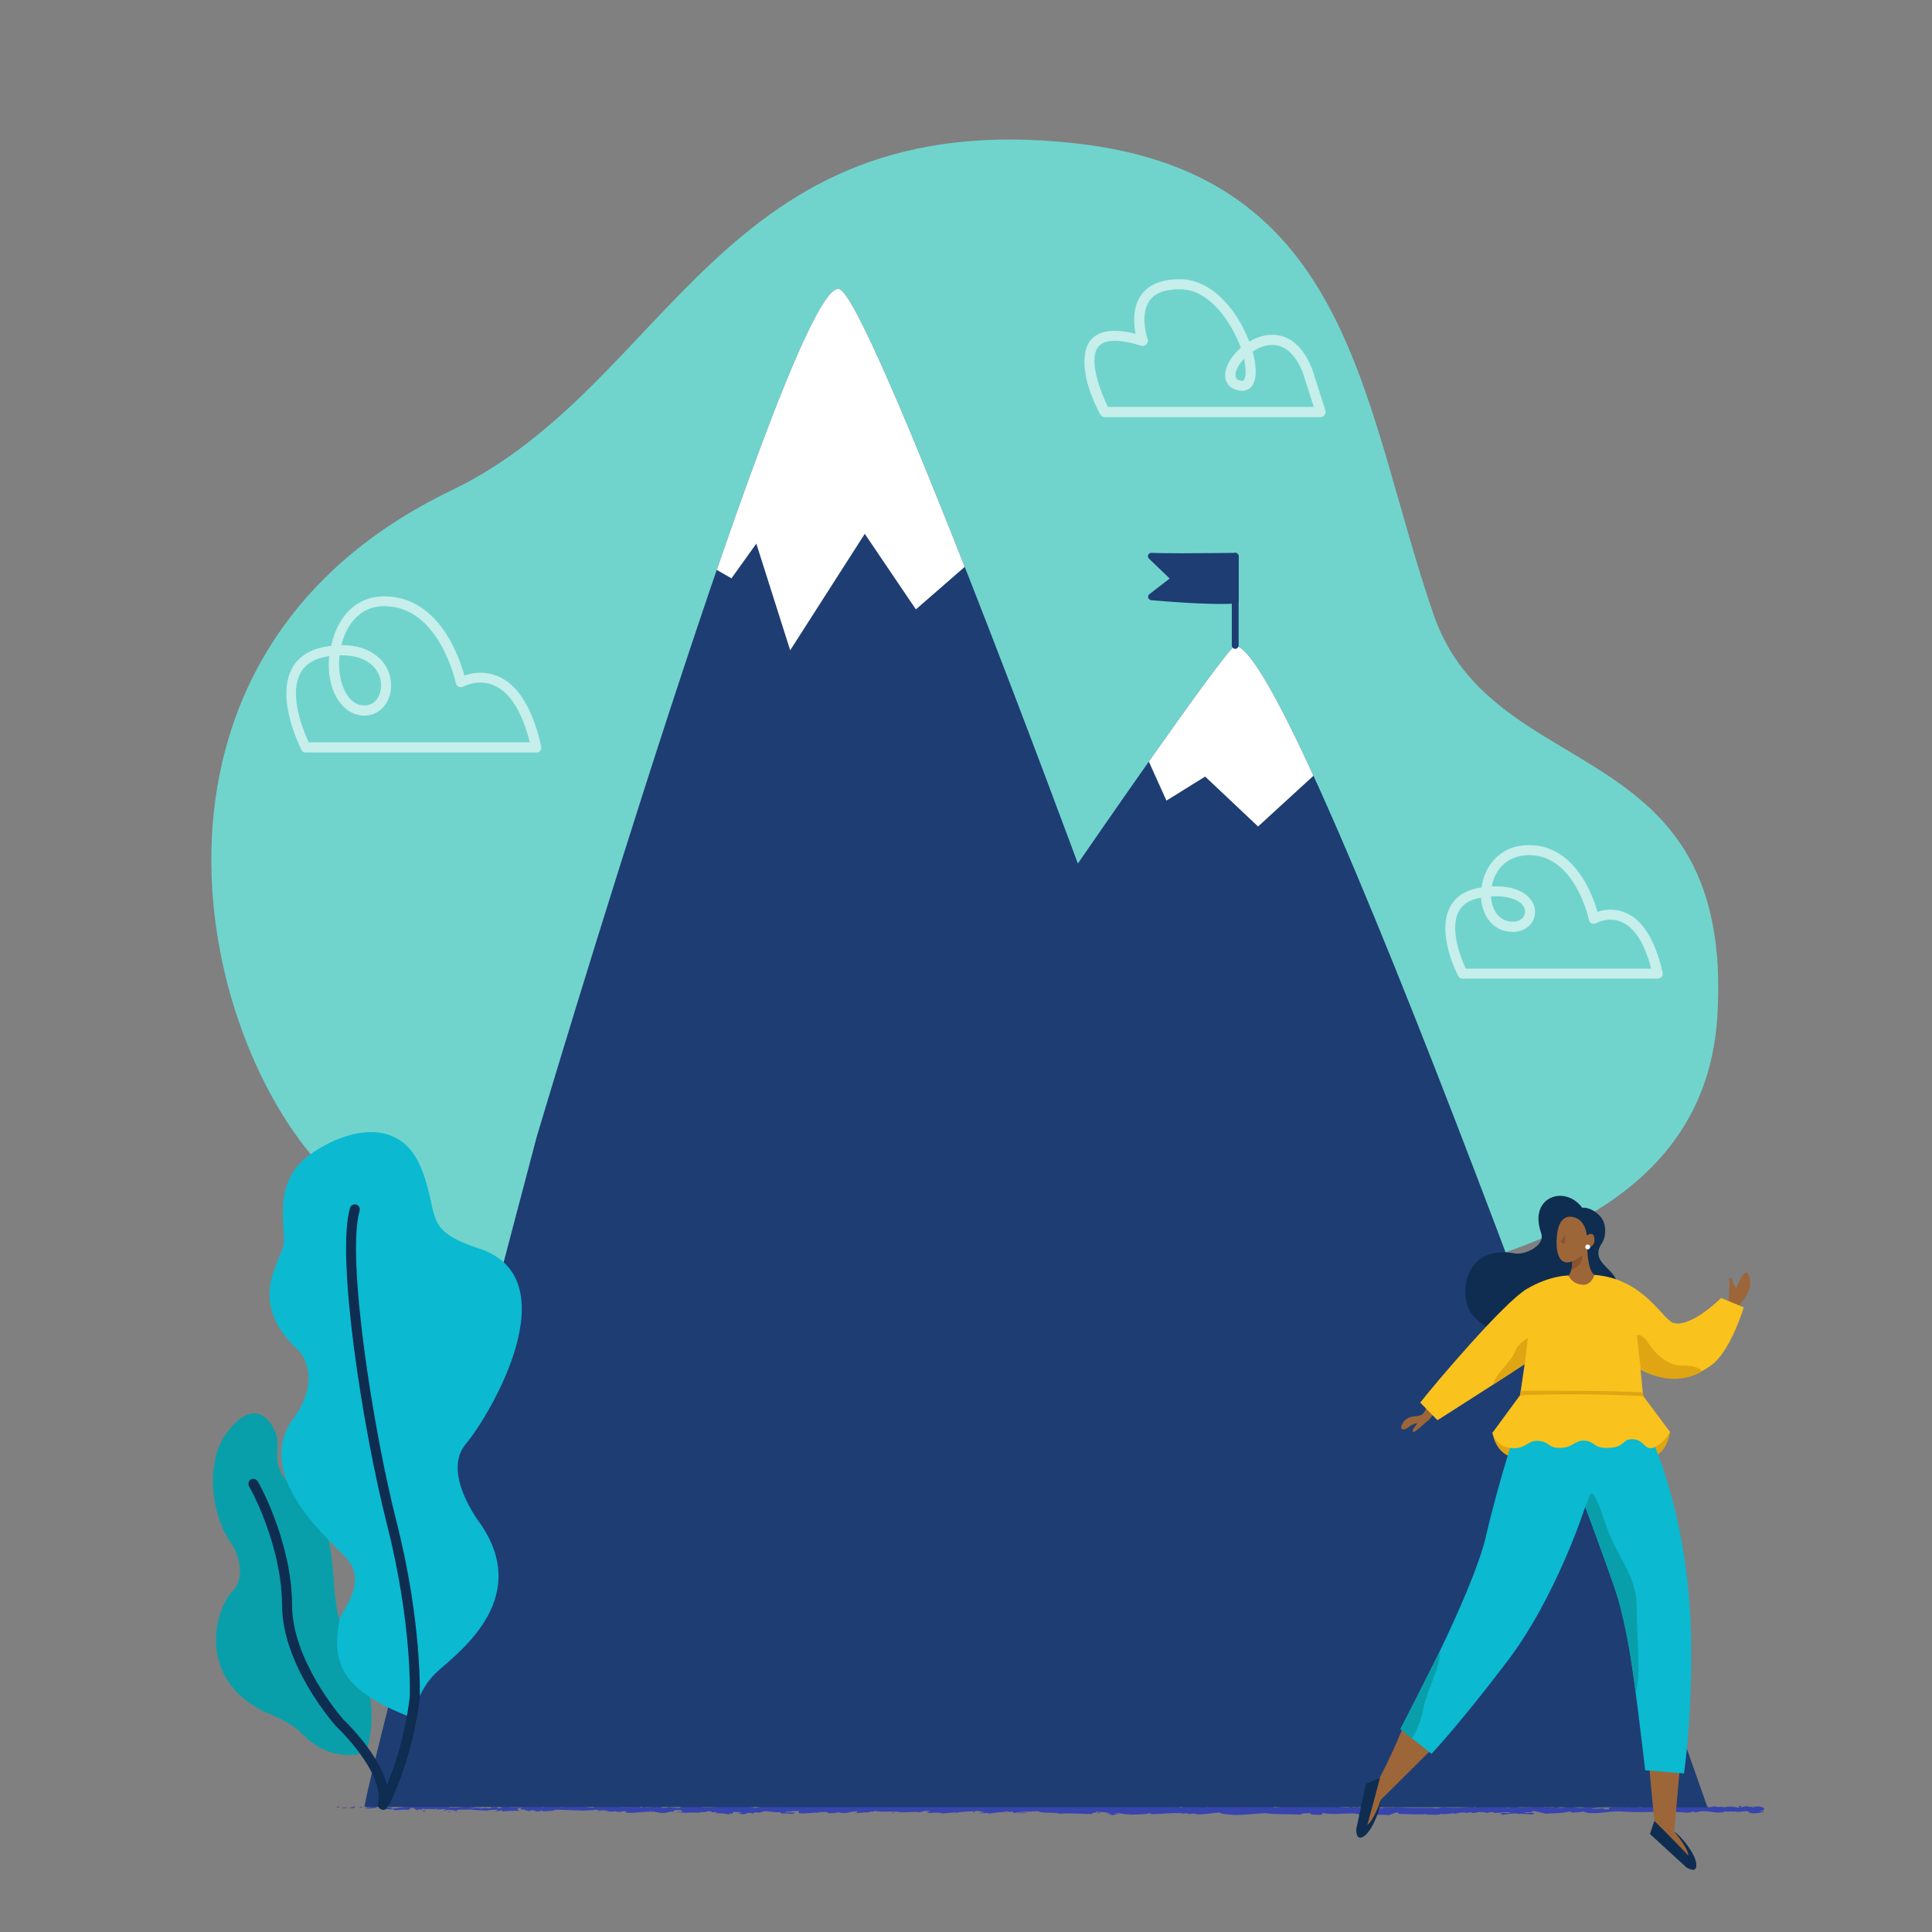 <?xml version="1.0" encoding="utf-8"?>
<!-- Generator: Adobe Illustrator 23.1.1, SVG Export Plug-In . SVG Version: 6.00 Build 0)  -->
<svg version="1.1" id="Layer_1" xmlns="http://www.w3.org/2000/svg" xmlns:xlink="http://www.w3.org/1999/xlink" x="0px" y="0px"
	 viewBox="0 0 963.8 963.8" style="enable-background:new 0 0 963.8 963.8;" xml:space="preserve">
<rect x="0" y="0" width="963.8" height="963.8" fill="#808080" stroke="none"/>
<style type="text/css">
	.st0{fill:#70D4CD;}
	.st1{opacity:0.6;}
	.st2{fill:#FFFFFF;}
	.st3{fill:#684195;}
	.st4{fill:#3644AC;}
	.st5{fill:#1E3D73;}
	.st6{clip-path:url(#SVGID_3_);}
	.st7{clip-path:url(#SVGID_5_);}
	.st8{fill:#099FAA;}
	.st9{fill:#0F2D51;}
	.st10{fill:#0BB9D1;}
	.st11{fill:#9C6639;}
	.st12{fill:#E0A512;}
	.st13{fill:#89532E;}
	.st14{fill:#F9C21C;}
</style>
<g>
	<g>
		<path class="st0" d="M523.7,652c200.4,0,326.2-36.1,333-144.8c8.9-142.8-111.6-114.1-141.5-200.5C679,202.1,675.3,86.9,536.5,71.5
			C358.7,51.7,334.8,192,225.1,244.7C51.5,328.2,98.7,526.3,168,589.6C246.6,661.4,350.4,651.9,523.7,652z"/>
	</g>
	<g class="st1">
		<path class="st2" d="M150.4,374.1c-0.5-1.1-12.9-25.3-4.8-40.5c3.4-6.5,10.1-10.4,19.6-11.4l0,0c2.5-12.1,10.5-24.4,26-24.7h0.6
			c13.2,0,24.4,7.4,32.5,21.5c4,7.1,6.3,14.2,7.4,18c1.9-0.7,4.7-1.4,8-1.4c10.1,0,23.5,6.4,30.3,36.8c0.2,0.7,0,1.5-0.5,2.1
			s-1.2,0.9-2,0.9h-115C151.5,375.4,150.7,374.8,150.4,374.1z M239.6,340.5c-4.8,0-8.5,2-8.5,2c-0.7,0.4-1.6,0.4-2.3,0.1
			s-1.2-1-1.4-1.8c-0.1-0.4-8.2-38.4-35.7-38.4h-0.5c-12,0.2-18.5,9.7-20.9,19.4l0,0c7.8,0,14.3,2.2,18.8,6.4c3.9,3.6,6,8.5,6,13.7
			c0,8.6-5.7,15.1-13.3,15.1c-1.2,0-2.4-0.2-3.7-0.5c-8.2-2.1-15.4-12.9-13.9-29.2c-7,1-11.9,3.9-14.4,8.6
			c-5.9,11.1,1.8,29.3,4.2,34.4h110.3C259.4,350.8,250.9,340.5,239.6,340.5z M169.4,326.9c-1.3,12,3,22.9,10,24.7
			c0.9,0.2,1.7,0.3,2.5,0.3c5.4,0,8.2-5,8.2-10c0-3.8-1.6-7.4-4.4-10c-3.5-3.3-8.8-5-15.4-5C170,326.9,169.7,326.9,169.4,326.9z"/>
	</g>
	<g class="st1">
		<path class="st2" d="M727.5,487c-0.5-0.9-11.1-21.5-4.1-34.6c2.9-5.4,8.1-8.6,15.7-9.7c1.3-10.4,8.9-20.9,23.3-21.1h0.5
			c11.3,0,20.9,6.4,27.8,18.4c3.3,5.8,5.3,11.5,6.2,14.9c1.6-0.6,3.9-1.1,6.5-1.1c8.6,0,20.2,5.4,26,31.4c0.2,0.7,0,1.5-0.5,2.1
			s-1.2,0.9-2,0.9h-97.3C728.6,488.2,727.8,487.7,727.5,487z M803.3,458.8c-4,0-7,1.7-7,1.7c-0.7,0.4-1.6,0.4-2.3,0.1
			s-1.2-1-1.4-1.8c0-0.3-6.8-32.2-29.8-32.2h-0.4c-10.9,0.2-16.8,7.6-18.2,15.6c7-0.3,12.6,1,16.5,3.7c3.2,2.3,5.1,5.6,5.1,9
			c0,5.7-4.8,10-11.1,10c-1.3,0-2.6-0.2-4-0.5c-6.8-1.7-11.4-8.2-11.9-16.6c-5.5,0.9-9.1,3.2-11.1,6.9c-4.8,9,1.4,23.9,3.5,28.5
			h92.5C819.6,467.2,812.6,458.8,803.3,458.8z M743.8,447.2c0.3,5.4,2.8,10.9,8.1,12.2c1,0.3,1.9,0.4,2.8,0.4c4,0,6.1-2.5,6.1-5
			c0-1.8-1.1-3.6-3-4.9c-1.9-1.3-5.5-2.8-11.9-2.8C745.2,447.1,744.5,447.1,743.8,447.2z"/>
	</g>
	<g class="st1">
		<path class="st2" d="M548.9,206.8c-12.5-23.4-6.6-34.4-5.9-35.6c3.7-6.1,11.5-7.7,23.5-4.7c-1-5-1.6-13,2.7-19.2
			c3.7-5.3,10.2-8,19.2-8h0.5c15.8,0.1,28.5,15.7,34.3,31.1c3.8-2.2,7.7-3.4,11.5-3.4c6,0,14.4,3,20,17.4l6.5,20.4
			c0.2,0.8,0.1,1.6-0.4,2.3c-0.4,0.6-1.2,1-2,1H551.2C550.2,208.1,549.4,207.5,548.9,206.8z M650,186.1c-3.6-9.2-8.9-14-15.3-14
			c-3.1,0-6.6,1.1-9.8,3.3c1.3,4.7,2.8,12.8-0.3,17.1c-1.9,2.6-5.3,3.2-9.1,1.5c-2.5-1.1-4-3.2-4.3-5.8c-0.5-4.4,2.6-10.2,7.8-14.7
			c-4.4-12.2-15.4-29.1-30.1-29.2h-0.4c-7.3,0-12.4,1.9-15.1,5.8c-5,7.2-0.9,19-0.9,19.1c0.3,0.9,0.1,1.9-0.6,2.6s-1.7,1-2.6,0.7
			c-5.2-1.7-9.7-2.5-13.2-2.5c-4.3,0-7.2,1.2-8.7,3.7c-4.2,7,1.9,22.4,5.3,29.3h102.7L650,186.1z M616.4,187.7
			c0.1,0.9,0.5,1.4,1.3,1.8c1,0.4,1.6,0.5,2,0.5c0.4,0,0.6-0.2,0.9-0.5c0.9-1.4,1.2-5.1,0-10.5C617.5,182.2,616,185.6,616.4,187.7z"
			/>
	</g>
	<g>
		<g>
			<g>
				<path class="st3" d="M169.7,901.1l-0.7,0.6c-1.1,0.1-1.3-0.3-0.9-0.4L169.7,901.1z"/>
			</g>
		</g>
		<g>
			<g>
				<path class="st3" d="M175.1,901.9c-1.8,0.3-3.5,0.3-4.8-0.1c0.6-0.3,1.8-0.1,2.2-0.2c-0.2,0.2,0.6,0.5,1.6,0.4
					c1.3-0.7,1.6-0.5,2.8-1c0.8,0.6-0.6,1-1.8,1.3C175.2,902.2,175.5,902.1,175.1,901.9z"/>
			</g>
		</g>
		<g>
			<g>
				<path class="st3" d="M275.4,903.1l0.7,0.1C275.8,903.2,275.6,903.2,275.4,903.1z"/>
			</g>
		</g>
		<g>
			<g>
				<path class="st3" d="M337.9,903.7c0,0,0.2-0.1,0.7-0.1C338.7,903.7,338.4,903.7,337.9,903.7z"/>
			</g>
		</g>
		<g>
			<g>
				<path class="st3" d="M348.7,904.2c0.2,0,0.4,0,0.6,0C349.2,904.3,348.9,904.3,348.7,904.2z"/>
			</g>
		</g>
		<g>
			<g>
				<path class="st3" d="M277.8,903.4l-1.7-0.2C276.9,903.3,277.8,903.2,277.8,903.4z"/>
			</g>
		</g>
		<g>
			<g>
				<path class="st3" d="M189,901c-0.3,0.1-0.6,0.1-0.9,0.1C188.4,901.1,188.6,901,189,901C189,901,189,901.1,189,901z"/>
			</g>
		</g>
		<g>
			<g>
				<path class="st3" d="M247.6,903.9c0.1-0.1,0.3-0.1,0.4-0.2h0.5L247.6,903.9z"/>
			</g>
		</g>
		<g>
			<g>
				<path class="st3" d="M227.1,903.4c0.4,0,0.7-0.1,1-0.3c-0.2,0.2-0.3,0.7-0.8,0.7C227.1,903.6,227.1,903.5,227.1,903.4z"/>
			</g>
		</g>
		<g>
			<g>
				<path class="st3" d="M193.1,903l0.6-0.1C193.6,902.9,193.3,903,193.1,903z"/>
			</g>
		</g>
		<g>
			<g>
				<path class="st3" d="M263.8,904c-0.1-0.1-0.2-0.1-0.2-0.2C263.7,903.8,263.8,903.9,263.8,904z"/>
			</g>
		</g>
		<g>
			<g>
				<path class="st3" d="M855.6,900.8C855.6,900.9,855.6,900.9,855.6,900.8C855.8,900.9,855.8,900.9,855.6,900.8z"/>
			</g>
		</g>
		<g>
			<g>
				<path class="st3" d="M879.8,903.5c0-0.1,0.1-0.2,0.1-0.3h0.3L879.8,903.5z"/>
			</g>
		</g>
		<g>
			<g>
				<path class="st3" d="M368.8,904.9L368.8,904.9C368.5,904.9,368.2,904.9,368.8,904.9z"/>
			</g>
		</g>
		<g>
			<g>
				<path class="st3" d="M548.5,903.7c3.1,0.5-2.2,0.6-0.2,1C545.8,904.4,548.8,903.9,548.5,903.7z"/>
			</g>
		</g>
		<g>
			<g>
				<path class="st3" d="M190.5,901.1c-0.3,0-0.6,0-0.9,0C189.8,901,190,901,190.5,901.1z"/>
			</g>
		</g>
		<g>
			<g>
				<path class="st3" d="M548.3,903.7h0.3l0,0C548.5,903.7,548.4,903.7,548.3,903.7z"/>
			</g>
		</g>
		<g>
			<g>
				<path class="st3" d="M413.4,904.4c0.2,0.1,0.4,0.1,0.5,0.2C413.6,904.5,413.4,904.5,413.4,904.4z"/>
			</g>
		</g>
		<g>
			<g>
				<path class="st3" d="M381.1,904l-0.8-0.1C380.6,903.9,380.8,903.9,381.1,904z"/>
			</g>
		</g>
		<g>
			<g>
				<path class="st3" d="M432.3,903.9c0.1,0.1,0.1,0.1,0.2,0.1c-0.6,0.1-0.7,0-1.2,0C431.8,904.1,432.1,904,432.3,903.9z"/>
			</g>
		</g>
		<g>
			<g>
				<path class="st3" d="M448.6,903.9c0.2,0,0.4,0,0.6,0c0.1,0,0.2,0.1,0.3,0.1L448.6,903.9z"/>
			</g>
		</g>
		<g>
			<g>
				<path class="st3" d="M801.3,901.4c-0.2-0.1-0.4-0.3-0.8-0.4C803.8,901,801.1,901.1,801.3,901.4z"/>
			</g>
		</g>
		<g>
			<g>
				<path class="st3" d="M188.9,901.1c0.2,0,0.4,0,0.6,0c-0.2,0-0.4,0.1-0.5,0.2C188.9,901.2,188.9,901.2,188.9,901.1z"/>
			</g>
		</g>
		<g>
			<g>
				<path class="st3" d="M435,900.3l-2.9-0.1C433.1,900.2,434.1,900.3,435,900.3z"/>
			</g>
		</g>
		<g>
			<g>
				<path class="st3" d="M671.1,900.8l-0.7,0.1C670.6,900.9,670.8,900.9,671.1,900.8z"/>
			</g>
		</g>
		<g>
			<g>
				<path class="st3" d="M445.4,900.5c0,0-0.2,0.1-0.3,0.1c-0.5,0-1.1-0.1-1.6-0.3L445.4,900.5z"/>
			</g>
		</g>
		<g>
			<g>
				<path class="st3" d="M801.4,901.4L801.4,901.4L801.4,901.4z"/>
			</g>
		</g>
		<g>
			<g>
				<path class="st4" d="M821.2,900.6c-2.8,0-1.3,0.6-1.9,1c-3.2,0.2-1.5-0.5-2.6-0.8c-2,0.2-3.6,0.7-5.1,0.7
					c-0.2-0.1-0.4-0.2-0.1-0.3c-2.1,0.5-6.4,0-8.9,0.6c-0.2-0.1-0.3-0.2-0.3-0.2c0.4,0.4,0.5,0.7,0.4,0.9c-1.2,0-2.2,0.4-2.7,0
					c0.8,0,0.8-0.2,1.2-0.3l-1.3,0.2c-1.1-0.6,1.8-0.2,1.8-0.6c-2.5,0.2-5.5,0.7-7.4,0.5c-0.4-0.6,4.5-0.2,1.9-0.7l3,0.2
					c-2.3-0.9,1.8,0.1-0.3-0.9c-3.9-0.2-4.4,0.3-8.3,0.1c-0.9,0.3,0.3,0.5-0.6,0.8c-5.6,0.6-4.4-1.5-8.5-0.7
					c-1.1,0.4-1.5,1.1-4.4,0.7l1-0.6c-3.8-0.1-2.1,0.9-6.1,0.5c0.7-0.3,3-0.2,2.4-0.3c-2.6-0.5-1.8,0.4-3.8,0.4l-0.4-0.6
					c-4.1,0.1-8.5,0.5-13,0.6c0.3-0.1,1-0.3,0-0.5c-5.6,0.3-12.1-0.1-17.5-0.4l-2.1,0.5c-0.5,0-0.9-0.2-0.4-0.3
					c-2.1-0.2-0.1,0.3-1.1,0.5c-1.2,0.1-1.6-0.3-0.8-0.4c-3.7,0.5-10.7,0.9-14.6,0.4l0.8-0.1c-3.1-0.2-3.4,1-6.3,0.5l0.5-0.1
					c-6.6-0.2-14,0.3-19.1-0.5c-0.9,0.7-6.6-0.3-7,0.7c-3.8-0.5-2.7-0.7-8.1-1c-1.4-0.1-2.1,0.6-3.9,0.7v-0.5l-2.4,0.5l-1.3-0.6
					l-1.7,0.1c0.7,0,1.4,0.3,1.3,0.4c-2.6,0.3-6.3-0.3-6.4-0.6l-6.1,0.4c0.2-0.2,1.2-0.3,2-0.4c-3.3,0.5-0.6-0.6-3.6-0.1
					c0.4,0.1-0.2,0.3-0.3,0.4c-1.5-0.3-4.9-0.3-7.4-0.2l0.5-0.4c-4.5-0.1-9.6,0.1-14.7,0.1c1.8,0.1,1.4,0.7-0.1,0.8l-0.6-0.5
					c-0.9,0.3,1.6,0.2-0.4,0.6c-1.9-0.1-1.3-0.6-0.2-0.8l-2.3,0.2c-0.1-0.2,0.5-0.3,0.6-0.5c-1,0.3-4-0.6-5.4,0l-0.1-0.2
					c-5.1,0-7.4,0.2-11.6,0.2c-0.1,0.4-1.8,0.3-3,0.7c-3-0.2-6.4-0.5-10.1-0.5c-2.6,0.3-0.7,0.4-1.9,0.7c-0.2-0.4-3.9-0.4-2-0.7
					c-4.4,0-5.6,0.1-11.2,0.4c0.6,0.2,1.3,0.3,0.9,0.4c-1.1,0.1-2.3-0.2-2.2-0.4h0.3c-6.3,0.6-14.5-1.3-19.5-0.4h0.3l-5.2,0.5
					c-2.4-0.1,1.5-0.3-0.3-0.6c-5.5,0.8-8.8-0.1-13.4,0.4c-3.6-1.2-12.7,0.1-17.5-0.7l0.3,0.3c-1.2,0.3-1.5-0.1-2.4-0.2
					c0.2,0.2,1.4,0.2,0.6,0.4c-10.6,0.4-21.8-0.4-32.6-0.7c-3.9-0.1-2.2,1.5-7.2,0.8l1.4-0.6c-8,0.6-16.3-0.1-24.1,0.5
					c0.4-0.1,0.4-0.3,1.2-0.3c-1.6-0.4-6.1,0-6.1,0.3c-1.2-0.1-0.3-0.3-1-0.5c-1.6-0.2-4.1,0.5-5,0.1c-0.1-0.1,0.5-0.2,0.8-0.2
					c-1.1,0.2-5-0.1-4,0.4c-2.9-0.2-5.6,0.2-7.9-0.1c-1.5,0.5-5-0.2-5.5,0.5c0.2-0.8-5.1-0.7-7-0.3c0.6-0.3-1.6-0.3-0.9-0.6
					c-2.1,0-4.1,0.1-3.7,0.5c-3.9-0.9-7.8,0.8-10-0.4c-6.2,0.4-12,0.6-17.7,0.8c0.2-0.8,6.2-0.1,6-0.9c-5.4,0.3-8.5,1-13.8,0.8
					c-1.4-0.1,0.7-0.4,1.2-0.5c-5.3,0.3-10.3-0.1-15.1,0.3c0-0.1,0.5-0.1,1-0.2c-1,0-2.2-0.1-2.1,0.2l0.9-0.1c1.5,0.5-3.7,1-3.9,1.3
					c1.6-1-4.7-0.3-2.2-1.5c-0.7,0.1-1.4,0.3-1.3,0.5c-0.9-0.1-1.2-0.2-0.3-0.5c-3.3,0.1-2.2,0.5-5.2,0.5c0-0.1,0.6-0.2,0.9-0.4
					c-1.6,0.3-3.1,0.6-5.7,0.5c0.1-0.1-0.2-0.2,0.6-0.2c-4.4,0-7.5,0.8-12.4,0.5c1.4-0.8-1.6-0.3-1.9-0.9l-2.6,0.2l1,0.3
					c-2.3,0-4.3,0.4-6.3,0.2l1.7-0.3l-4.3,0.1l2.4,0.2c-2.3,0.3,0.2,0.8-2.8,0.6c0.6-0.1-2.3,0-3.5-0.4l0,0c-1.1,0.2-2.3,0.5-4,0.3
					c-0.4-0.2,0.4-0.7,0.1-0.8c-1.1,0.5-5.4,0.1-6.8,0.7c0.4-0.1,0.5-0.4,0.3-0.5l-0.9,0.4c-1-0.2-1.2-0.2-1-0.5
					c-3.2,0,1,0.8-2.8,0.5c0.3-0.1,0.2-0.1,0.8-0.2c-3.8-0.2-7.3,0.2-10.8,0c-1-0.6,3.1-0.2,1.9-0.7c-5,0.1-10.4,0.8-15.3,0.6
					l0.9,0.1c-0.7,0.9-3.6-0.4-6.1,0c0.6-0.1,0.8-0.5,0.6-0.4c-3.4-0.1-6.8,0.2-11.9,0.5l0.6-0.2c-2-0.2-5.2-0.1-7.3-0.2
					c-0.6,0.2-1.8,0.2-1.1,0.5c-6.6-1.3-12.5,0.7-18.3-0.4c0.7,0,1.7-0.2,1.1-0.2l-4.9,0.2c0.4,0.4,0.7,0.2,1.7,0.5
					c-0.6,0.2-2,0.4-3.2,0.4c2.2-0.2,0-0.6-1-0.8c0.1,0.1-0.2,0.3-0.1,0.4c-2.6-0.7-0.5,0.8-4,0.3l0.2-0.2c-1.4,0.1-2.6,0.4-4,0.3
					c-0.6-0.5,1.4-0.2,1.5-0.6c-2,0-4,0.8-5.8,0.4c0.8-0.2,2.1-0.2,2.9-0.3c-2-0.6-2.2-0.4-3.7-0.5h0.1l-3.4-0.2l0.9,0.1
					c-2.5,1.2-5.1,0.2-8.5,1c3.3-0.7,0.5-0.4,0.8-0.9c-0.9-0.1-2.2-0.3-1.8-0.4c-1.6,0.4-2.7-0.3-4.9,0.3c-0.1-0.1-1.7,0-1.3-0.4
					c-2.1,0.1,0.5,0.3,0.3,0.5c-3.2,0.6-7.5-0.7-12.1,0.1c-4,0.3-4.7,0.8-8.4,1.1c-1.3-0.3,1-0.6,1-0.6c-2-0.2-3.5-0.2-5.4,0
					c0.4-0.1,0-0.2-0.6-0.4c-1.5,0.1-1,0.6-3,0.4c0.3-0.2,0.8-0.5,1.5-0.7c-1.8,0.1-3.6,0.5-5.4,0.6c-0.5-0.3,1.1-0.4,1.8-0.6
					c-2.1,0.1-5.4,0.2-6,0.7l1.3,0.2c-0.7,0-0.4-0.4,0.2-0.5c1.8-0.4,2.6,0.1,2.7,0.3l-1.3,0.1c1.3,1,5.3-0.2,7.9-0.1l-1.1,0.7
					l2.7-0.6c0.6,0.2,1,0.6-0.3,0.7c1.9,0.3,1.7-0.3,3.3,0.1c0.1,0,0.1,0.1-0.1,0.1l1.9-0.2c-0.3,0.2,0.3,0.5-0.8,0.4
					c3.3,0.4,5.3-0.5,6.6,0H202c4.6-0.2,0.4-0.5,3.9-1.1l2.3,1.3l0.5-0.5c0.4,0.1,1.4,0.1,1.2,0.3c1.7-0.4-0.3-0.3,0.7-0.6
					c2.3,0.5,6.3-0.2,6.8,0.6c0.9-0.4-2.1-0.3,0.3-0.6c0.7,0.9,2.8-0.1,4.9,0.3c-0.6,0.4-2.6,0.2-0.5,0.6c1.2-0.8,4,0.1,5.8,0
					c0.1-0.7,3.8-0.3,6.8-0.5c-0.2,0.2,5.5,0.4,8.3,0.6l-0.1,0.1c0.5-0.6,3.3-0.5,5.4-0.6c-0.1,0.4-0.5,0.5-1.6,0.7h1.9
					c0.4-0.2,1-0.3,2.3-0.4l-0.5,0.5c2.6,0,5.3-0.5,8.6-0.2c0.2-0.4-2.6-1.2,0.9-1.5c0.1,0.2,0.2,0.6-0.7,0.7c0.3,0,1.1-0.2,1.7-0.1
					l-1.4,0.4c1.5,0.2,0.8-0.3,2-0.3c0,0.3,0.9,0.2,0.7,0.5c-0.3,0-1-0.1-1.5,0c1.4,0,3.1,0.2,3.6,0.5c-0.1-0.2,0-0.5,1-0.5
					c2.6,0,0.9,0.4,2.4,0.6c0.6-0.2,2.3,0,2.3-0.5c0.8,0,0.9,0.3,1.2,0.4c1.4-0.2,6.3-0.1,4.8-0.6h-0.3c0,0,0.1,0,0.2,0l0,0l0,0
					c4.4-0.5,9.1,0.3,13.5,0.1v0.2c2.7-0.2,5.8-0.1,7.7-0.5c0.8,0,1.8,0.3,1.5,0.5c2-0.1,2.2-0.3,5.1,0c-2.1,0.3,0.6,0.2-2.1,0.2
					c2.5,0.2,3.1,0.5,5.9,0c-0.9,0.4,2,0.5,3.2,0.4l-1.8-0.3c1.4-0.1,2.6,0,3.8,0l-0.7,0.6c5.3,0.7,9.6-1.1,13.6,0
					c1.4-0.4-2.9-0.2-1.6-0.7c2.4,0.1,4.9,0.9,5.7,0.9c3.3,0.3,3.1-0.8,6.6-0.6c-0.5-0.2-0.9-0.7,1.7-0.9c2.5,0.1,3,0.8,1.5,1
					c-0.5,0-0.8,0-0.8-0.1c-0.8,0.1-1.9,0.2-0.9,0.4l0.3-0.2c1.2,0.2,4.6,0.2,3.8,0.5c1.8-0.2,0.8-0.3-0.6-0.4
					c3.1,0.3,4.9,0,8.1,0.2c-0.5-0.1-1-0.3-0.5-0.3c4.7,0.2,2.1-0.4,5.3-0.5c1.8,0.3-0.6,0.8,2.6,0.5c1.9,0.2,0.4,0.5-0.4,0.7
					c2.9-0.4,5.4,0.2,7.1,0.3l-1.5,0.2c0.9-0.1,1.6-0.1,2.4-0.1l-0.9-0.4c0.9,0,1.7,0,1.7,0.2c0.9-0.2-0.8-0.6,1.1-1
					c1.2,0.2,3.7-0.2,4.1,0.3c-3.8-0.2,0.4,0.5-2.8,0.6c0.6-0.1,1.4-0.1,2.3,0c0.1,0-0.2,0.1-0.4,0.1c3.6,0.5,1.6-0.6,5.4-0.6
					c-0.5,0.3,0.9,0.6,1.5,0.5c-1.5,0-0.7-0.5,0.7-0.7c2.4,0.3,2.6-0.1,3.9-0.1l-1.4-0.1c0.5-0.3,1.7-0.3,3.4-0.4
					c0.2,0.3-1.5,0.2-0.9,0.3c1.8-0.5,4.2,0.6,6.8,0.2c1.2,0.2,0.1,0.6,1.2,0.7c2.9-0.4,3.1,0.4,6.2,0.1c-0.9-0.4-1.1-0.3,1.1-0.7
					l-5.1,0.3l3.2-0.6c-1.5,0-3.2,0.3-4.1,0.2c1.6-0.4,1.4-0.3,0.7-0.6c2,0.6,4.1-0.3,6.5,0.1l-0.1,1c3.6,0.5,6.4-0.5,11.1-0.2
					l-1.5-0.2c0.6-0.4,2.9,0,4.4-0.2c-0.1,0.4,0.8,0.5,1.5,0.7c-0.1-0.2,3.5,0.1,3.9-0.6l2.1,0.4c3.8,0.2,4.3-0.9,8-0.8
					c-1.1,0.4,0.5,0.6-1.9,0.9c1.2,0,2.3,0,2.3-0.2c0.7,0.2,3.4-0.4,4.5-0.1c0.6-0.2,0.7-0.5,2.1-0.5c0.2,0.1,0,0.2,0,0.2
					c0-0.2,2.1-0.2,0.9-0.6c3.8,1,10.5-0.1,13.8,0.8c2.7-0.1,5.9-0.2,8.3-0.2c-0.2,0.1,0,0.1-0.5,0.1c3.3,0.3,2-0.9,5.8-0.6
					c1.9,0.5-2,0.3-0.8,0.5c0.5,1.1,4.5-0.1,7.1,0.5l-0.6,0.1c1.9,0.4,4.7-0.4,7.9-0.3c0,0-0.1,0.1,0,0.2c2.2-0.6,6.3-0.7,9.4-0.9
					c-0.9,0.5-1.4,0.3-0.8,0.7c1.3,0-0.4-0.7,2.3-0.8c0.9,0.2,2.8,0.4,3.1,0.9h-2.6c1.3,0.6,3.3,0,4.7,0.1l-0.2,0.3
					c4-0.1,4-0.8,8.3-0.7l-0.4-0.2c2.4-0.6,2,0.4,4.3-0.1l0.7,0.7c1.5-0.2,5.3-0.7,8.1-0.8c-1.6,0.5-4.8,0.7-6.8,1
					c1.6,0,5.2-0.1,6-0.4c-0.6,0-1.4,0.2-2,0.1c1.9-0.6,4.4-0.8,7.4-0.8c-0.6,1.3,7.9,0.3,10.1,1.3c5.4-0.5,10.6,0.2,16.9,0.1
					c-2.3-1,1.8-0.1,1.4-1.1c1.4-0.1,2-0.1,2.1,0l4.4,0.6c1,0.3-1.4,0.3-1.3,0.5c3.2,0.1,1.4,0.4,3.5,0.7c-0.5-0.4,1.1-0.5,2.9-0.4
					l-2.6-0.5c4.5-0.6,3.9,0.8,8.4,0.3l-1.4,0.3c2.3-0.2,8.5,0,10.8-0.8c0.4,0.1,0.9,0.4-0.1,0.5c5.6,0.1,12.3-0.9,16.6-0.4
					l-0.4,0.3c1-0.1,1.8-0.5,3.1-0.2c0,0.1-0.4,0.3,0.1,0.3c0.5-0.1,2.7-0.4,4.1-0.3l-1.2,0.3c5.4,0.4,8.3-0.6,12.8-0.8
					c0,0.7,4.2,1,6.3,1.1l-0.1,0.1c6.2,0.1,10.6-0.6,16.4-0.9c3.6,0.8,12.2,0.3,18,0.8c-0.9-0.2,0.2-0.6,1.2-0.7
					c1.3,0.2,3.7-0.5,3.5,0.2h-0.5c1,0.7,3.8,0.5,6,0.5l0.4-0.9c5.7,1.3,14.9-0.5,18,0.7c1.3-0.2,3-0.2,4.4-0.4l-0.1,0.5
					c3.8,0.1,5.7,0.2,10.4,0.1l-1,0.3c2.7,0,3.3-1.4,5.8-1.4l0.7,0.7c4.6,0,9.3,0.6,13.9,0c-0.1,0.1-0.2,0.3-1,0.3
					c2.1,0,8.4,0.5,7.6-0.5c0.1,0.6,4.8,0.1,7.3-0.2l-0.4,0.5c2.1-0.6,2.1-0.7,5.1-0.9c0.7,0.1,0.6,0.4-0.3,0.3
					c2.3,0.2,1.8-0.5,4.6-0.2l-1.1,0.3c2.4,0,2.2-0.2,3.5-0.5c1.5-0.2,4.5,0.1,4.9,0.5c0.3-0.3,1.6-0.6,3-0.5
					c0.2,0.2-0.3,0.3-0.6,0.3c4,0.3,5.9-0.6,8.7-0.1c0.1,0.2,0.3,0.3,0.5,0.3c-3.2,0-5.7-0.1-5.5-0.1c0,0.4,2.5,0.5,0.5,1.1
					c2.1-0.3,5.6-1,8.1-0.8c0.1,0.1,0.2,0.1,0.3,0.2h-0.3c0.6,0,1.1,0,1.6-0.1c0.8,0,1.3,0.1,2.1,0.1c0.3,0.3,2.9,0.2,4.2,0.2
					c-0.1-0.5,1.6-0.4,0-0.8c0.2,0.1-0.2,0.1-1.1,0.1c-0.1,0-0.4,0-0.5,0h0.1c-0.9,0-2,0-3.2,0c1-0.3,2.1-0.5,3.5-0.2
					c0.7-0.3,1.4-0.7,1.8-0.8c1.7,0.6,5.1,1,5.6,1.4c3.9-0.3,9.2-0.2,11.7-1.1c1.1-0.1,1.3,0.3,1.7,0.4c-0.7,0.1-1.5,0.1-1.8,0.2
					c2.2-0.2,6.6-0.1,7.1-0.7c2.8,0.3-1.6,0.6,2.3,0.5l-0.5,0.2c7.5,1,12.3-1.6,20.7-0.3c-0.6-0.1-0.9-0.1-1-0.2
					c9.6,0.6,19.7-0.5,29.2,0.4c2.7,0.2,3-0.2,4.6-0.5l0.6,0.5l2.8-0.6c4-0.5,6.9,1.2,11.9,0.4l-0.6-0.3c1.8,0.1,5.7-0.2,5.4,0.2
					c0.2-0.1,0.6-0.4,1.3-0.2l0.1,0.3l4.4-0.5c3.5,0.2-0.5,1,4.5,1.1c1.8-0.1,5.3-0.7,4.6-0.9c-0.8,0-1.9-0.1-2-0.4l1.7-0.1
					c0.3-0.7,1.6-1.5-2.6-2.1l-2.9,0.5l-0.9-0.4h2.5c-1.4-0.3-2.3,0-3.3,0.2c-0.2-0.2-0.6-0.3-1.2-0.4l-2.9,0.7
					c-0.3-0.3,1.3-0.6-0.6-0.8c-1.3,0.3,1.3,0.7-0.9,0.9c-1.4-0.3-1-0.6-2.6-0.3c-0.2-0.2,0.1-0.3,0.8-0.4c-1.4,0.2-3.8,0.1-4.6,0.5
					c-1.5-0.4-4.9,0.1-4.8-0.6c-0.4,0.2-2.6,0.6-3.9,0.6c2.4-0.9-5,0-4.4-1c-1.8,0.8-6.6,0.4-9.8,0.8c0.2-0.1,0.5-0.2,0.8-0.2
					c-1.8-0.1-2.3-0.3-3.5-0.5c-0.3,0.6-3.1,0.8-4.6,1.2c-2.2-0.7,1.4-0.8,0.7-1.4c0.1,0.6-3.9,0.6-3.1,1c-1.7-0.4-1.4-0.2-2.3-0.7
					c-0.3,0.8-1.6,0.1-3,0.6c-2.4-0.4-0.6-0.7-3.3-0.5C818,900.6,820.4,900.3,821.2,900.6z M756.3,901.7L756.3,901.7
					c0.5,0,1,0,1.3,0C757.3,901.7,756.9,901.7,756.3,901.7z M750.9,901.8c0.6,0,1.4,0,2.3,0c0.1,0.1-0.1,0.3-0.6,0.3
					C752.9,901.9,751.6,901.8,750.9,901.8z M762.3,905.1c-0.9,0.1-1.2,0-1.3-0.1c0.4-0.1,0.9-0.1,1.5-0.1c0-0.1,0.1-0.1,0.1-0.1
					C762.5,904.9,762.4,904.9,762.3,905.1z"/>
			</g>
		</g>
		<g>
			<g>
				<path class="st3" d="M763.4,904.4c0.1,0,0.2,0,0.3-0.1c0.2,0,0.3,0.1,0.5,0.1c-0.2,0-0.3,0-0.4,0
					C763.6,904.4,763.5,904.4,763.4,904.4z"/>
			</g>
		</g>
		<g>
			<g>
				<path class="st3" d="M275.2,903.1c0,0.1,0.1,0.1,0.2,0.1h-0.1C275.2,903.1,275.2,903.1,275.2,903.1z"/>
			</g>
		</g>
		<g>
			<g>
				<polygon class="st3" points="676.9,900.7 676.4,900.8 676.4,900.7 				"/>
			</g>
		</g>
		<g>
			<g>
				<path class="st3" d="M245.2,901.4c0.2,0,0.3,0.1,0.4,0.1C245.4,901.5,245.2,901.4,245.2,901.4z"/>
			</g>
		</g>
		<g>
			<g>
				<path class="st3" d="M231,901.2l1.8,0.2C232.3,901.4,231.8,901.3,231,901.2z"/>
			</g>
		</g>
		<g>
			<g>
				<path class="st3" d="M222.7,901.4L222.7,901.4c0-0.1,0.1-0.1,0.2-0.2L222.7,901.4z"/>
			</g>
		</g>
		<g>
			<g>
				<path class="st3" d="M380.1,900.7c-0.1,0-0.3,0-0.4,0C380.3,900.7,380.9,900.6,380.1,900.7z"/>
			</g>
		</g>
		<g>
			<g>
				<path class="st3" d="M334.5,901.6c-0.5,0-1,0.1-1.5,0.2C333,901.5,333.7,901.5,334.5,901.6z"/>
			</g>
		</g>
		<g>
			<g>
				<path class="st3" d="M432,900.2c-0.1,0-0.2,0-0.3,0l0,0H432z"/>
			</g>
		</g>
		<g>
			<g>
				<path class="st3" d="M334.5,901.6c0.7-0.1,1.4-0.1,2.2,0C336,901.7,335.2,901.6,334.5,901.6z"/>
			</g>
		</g>
		<g>
			<g>
				<path class="st3" d="M179.6,901.1C179.7,901.1,179.7,901,179.6,901.1l0.6-0.1L179.6,901.1z"/>
			</g>
		</g>
		<g>
			<g>
				<path class="st3" d="M179.2,901.1l0.5-0.1C179.6,901.1,179.4,901.1,179.2,901.1z"/>
			</g>
		</g>
		<g>
			<g>
				<path class="st3" d="M179.1,901.1l-1.1,0.1C178.3,901.1,178.8,901.1,179.1,901.1z"/>
			</g>
		</g>
		<g>
			<g>
				<path class="st3" d="M193.4,901l-0.1,0.2C193.3,901.1,193.3,901,193.4,901z"/>
			</g>
		</g>
		<g>
			<g>
				<path class="st3" d="M193.4,900.9L193.4,900.9c1.4-0.2,2.9,0.2,3.8,0.2C196.3,901.4,194,900.7,193.4,900.9z"/>
			</g>
		</g>
		<g>
			<g>
				<path class="st3" d="M210.3,903.6c1.5-0.1,0.8-0.3,0.2-0.5l3.3,0.1C209.4,903.2,214.5,904.1,210.3,903.6z"/>
			</g>
		</g>
		<g>
			<g>
				<path class="st3" d="M224,903.9c0.1-0.1-1.7-0.3,0.1-0.4C225.4,903.7,225.1,903.7,224,903.9z"/>
			</g>
		</g>
		<g>
			<g>
				<path class="st3" d="M298.3,904l0.2-0.4C298.4,903.8,299.7,903.9,298.3,904z"/>
			</g>
		</g>
		<g>
			<g>
				<polygon class="st3" points="310.8,901.5 311.4,901.1 312.8,901.4 				"/>
			</g>
		</g>
		<g>
			<g>
				<polygon class="st3" points="322.9,904.3 320.6,904.5 321.2,904.4 				"/>
			</g>
		</g>
		<g>
			<g>
				<path class="st3" d="M445.8,903.9l0.4,0.5C444.7,904.6,444.9,904,445.8,903.9z"/>
			</g>
		</g>
		<g>
			<g>
				<path class="st3" d="M503.2,904.1c-0.9,0.2-2.4,0.1-3-0.2C500.8,903.9,502,904.1,503.2,904.1z"/>
			</g>
		</g>
		<g>
			<g>
				<polygon class="st3" points="663.1,905 661,905.1 662.1,905 				"/>
			</g>
		</g>
	</g>
	<g>
		<g>
			<path id="SVGID_1_" class="st5" d="M267.7,567.3c0,0,127.9-430.1,151-423.1c14.9,4.5,119,286.6,119,286.6s75-109.1,78.6-108.7
				c33.8,3.7,235.5,579.5,235.5,579.5l-669.9-0.2C181.9,891.7,267.7,567.3,267.7,567.3z"/>
		</g>
		<g>
			<defs>
				<path id="SVGID_2_" d="M267.7,567.3c0,0,127.9-430.1,151-423.1c14.9,4.5,119,286.6,119,286.6s75-109.1,78.6-108.7
					c33.8,3.7,235.5,579.5,235.5,579.5l-669.9-0.2C181.9,891.7,267.7,567.3,267.7,567.3z"/>
			</defs>
			<clipPath id="SVGID_3_">
				<use xlink:href="#SVGID_2_"  style="overflow:visible;"/>
			</clipPath>
			<g class="st6">
				<path class="st2" d="M413.5,115.6c-54.7,26.5-78.9,155.6-78.9,155.6l30.3,17.3l12.4-17.3l16.9,53.2l37.2-58.1l25.5,37.7
					l46.4-40.4C503.3,263.6,468.1,89.2,413.5,115.6z"/>
			</g>
		</g>
		<g>
			<defs>
				<path id="SVGID_4_" d="M267.7,567.3c0,0,127.9-430.1,151-423.1c14.9,4.5,119,286.6,119,286.6s75-109.1,78.6-108.7
					c33.8,3.7,235.5,579.5,235.5,579.5l-669.9-0.2C181.9,891.7,267.7,567.3,267.7,567.3z"/>
			</defs>
			<clipPath id="SVGID_5_">
				<use xlink:href="#SVGID_4_"  style="overflow:visible;"/>
			</clipPath>
			<g class="st7">
				<path class="st2" d="M615.2,274.1c-42.4,10.4-47.8,93.2-47.8,93.2l14.5,32.1l19.3-12l26.4,24.9l35.5-32.5
					C663.1,379.8,657.6,263.6,615.2,274.1z"/>
			</g>
		</g>
	</g>
	<g>
		<g>
			<path class="st5" d="M616.2,299.4c-13.1,1-41.9-1.7-41.9-1.7l11.7-9l-11.7-11.2c9.2,0.5,41.9,0,41.9,0V299.4z"/>
			<path class="st5" d="M574.3,299.4c-0.7-0.1-1.3-0.5-1.5-1.2c-0.2-0.7,0.1-1.4,0.6-1.8l10.1-7.8l-10.3-9.9
				c-0.5-0.5-0.7-1.3-0.4-1.9c0.2-0.6,0.9-1,1.6-1c2.7,0.1,7.7,0.2,14.9,0.2c12.3,0,26.8-0.2,26.9-0.2c0.5,0,0.9,0.2,1.2,0.5
				c0.3,0.3,0.5,0.7,0.5,1.2v21.9c0,0.9-0.7,1.6-1.6,1.7c-1.9,0.1-4.3,0.2-7.1,0.2C595,301.3,574.3,299.4,574.3,299.4z M614.5,297.8
				v-18.7c-4.2,0.1-15.4,0.2-25.2,0.2c-4.3,0-7.8,0-10.6-0.1l8.5,8.2c0.3,0.3,0.5,0.8,0.5,1.3c-0.1,0.4-0.3,0.9-0.7,1.2l-8.3,6.4
				c6.8,0.6,20.3,1.6,30.5,1.6C611.2,297.9,613,297.9,614.5,297.8L614.5,297.8z"/>
		</g>
		<g>
			<path class="st5" d="M614.5,322v-44.5c0-0.9,0.8-1.7,1.7-1.7s1.7,0.8,1.7,1.7V322c0,0.9-0.8,1.7-1.7,1.7
				C615.3,323.7,614.5,322.9,614.5,322z"/>
		</g>
	</g>
	<g>
		<g>
			<path class="st8" d="M150.6,864.8c-5.8-6.1-19.1-11-19.1-11c-32.8-16.4-25.1-49.9-15.3-60.3c7.9-8.4,0-22.4,0-22.4
				c-11.3-14.9-14-42.1-2.9-56.6c13.4-17.6,21.5-6.4,24.1,0c3.9,9.9-5.6,16.7,12.4,30.1s15.2,37.8,17.9,56s12.3,30.9,12.3,30.9
				c10.5,23.3,2.4,43.1,2.4,43.1C171.9,876.7,161.1,875.7,150.6,864.8z"/>
		</g>
		<g>
			<path class="st9" d="M190.5,902.7c-1.3-0.3-2.2-1.6-1.9-3c3.3-15.6-20.6-38.2-20.8-38.4c-0.1-0.1-0.1-0.1-0.2-0.2
				c-1.1-1.2-26.9-30.4-26.9-60.6c-0.1-23.6-10.4-48.3-16.5-59.1c-0.6-1.2-0.2-2.7,1-3.4c1.2-0.6,2.7-0.2,3.4,1
				c6.3,11.2,17.1,36.9,17.1,61.6c0,27.5,24.1,55.5,25.6,57.2c2,1.9,26,25.1,22.2,43.1c-0.3,1.2-1.3,2-2.5,2
				C190.9,902.9,190.7,902.9,190.5,902.7z"/>
		</g>
	</g>
	<g>
		<g>
			<g>
				<path class="st10" d="M169.5,807.4c0.6-3.1,14.9-18.7,2.6-30.9c-12.3-12.2-45-42.2-25.9-68.6c15.3-21.1,3.2-33.7,3.2-33.7
					c-27.4-25.1-9-44.6-7.9-53.7c1.1-9.1-5.8-30.6,12.7-44.2c16.8-12.3,45.4-20.8,56.2,7.1c9,23.3,0.3,30.2,28.5,39.4
					c45.8,14.9,5.7,83.1-6.5,97.5s6.8,39.2,6.8,39.2c27.7,39.2-13.2,66.7-22.1,75.4c-8.9,8.7-11.3,22.1-11.3,22.1
					C167.8,842.7,165.7,827.4,169.5,807.4z"/>
			</g>
			<g>
				<path class="st9" d="M190.9,901.3c-1.3-0.6-1.8-2.1-1.2-3.4c12.2-24.8,14.7-51.4,14.7-51.5c0.1-0.4,1.3-36.1-11.4-86.1
					c-12.2-48-25.4-133.4-18.4-157.7c0.4-1.3,1.8-2.1,3.1-1.7c1.3,0.4,2.1,1.8,1.7,3.1c-6.7,23.2,6.6,108.7,18.4,155.1
					c12.9,50.7,11.6,87.1,11.6,87.6c-0.1,1.1-2.6,27.7-15.2,53.4c-0.5,0.9-1.4,1.4-2.3,1.4C191.5,901.5,191.2,901.4,190.9,901.3z"/>
			</g>
		</g>
	</g>
	<g>
		<path class="st11" d="M718.2,700.3c0,0-0.5-3-6.3,0.3c0,0-0.3,3-2.2,4.8c-2.1,2-7.5-0.3-10.2,5c-1.7,3.3,1.2,3.2,3,1.7
			c1.6-1.4,3-1.9,4.5-2.1c-0.3,0.5-0.6,1-1,1.5c-0.5,0.7-1.1,1.4-1.2,1.8c-0.2,0.9,0.2,1.5,1.4,0.6c1.1-0.8,3.4-2.8,5.4-4.6
			C714.4,707.5,718.2,700.3,718.2,700.3z"/>
		<path class="st11" d="M862.7,638.6c-0.2-1.3,0.6-1.3,1.2-0.7c0.3,0.3,0.5,1.1,0.7,1.9c0.3,1.1,0.8,2,1.6,2.8l0,0
			c1.1-2.6,5.3-13.3,6.8-4.3c1.2,7.1-7.1,14.5-7.1,14.5l-3.7-2.5C862.4,647.3,863.1,641.3,862.7,638.6z"/>
		<path class="st12" d="M744.6,714.8c1.3,8.7,7.5,11.3,7.5,11.3l74,0.2c6.3-3.7,7-12.1,7-12.1C796.5,696.9,744.5,714.8,744.6,714.8z
			"/>
		<path class="st11" d="M839.1,869.4l-3.9,44.3c14.1,15.2,10.9,19.5,2.4,12.4c-11.8-9.8-14.5-11.2-14.5-11.2
			c0.7-1.4,2.2-6.5,2.2-6.5c-2-19.1-4.5-49.8-4.4-50.6C822.4,845.6,839.2,869.4,839.1,869.4z"/>
		<path class="st9" d="M842.3,925.7c-0.3-4.1-7.1-12-7.1-12c3.1,2,10.5,10.6,11,16.1c0.6,5.5-5,1.7-5,1.7l-18.1-16.6l2.2-6.5
			C833.7,916.6,842.3,925.7,842.3,925.7z"/>
		<path class="st11" d="M714.9,872l-26.2,26c-4.5,16.2-11.3,21.3-9.8,10.3c2.1-14.9,2.8-17.6,2.8-17.6c1.6-0.5,6.5-3.7,6.5-3.7
			c8.8-16.6,13.8-31.2,14.6-31.3C722.8,854.2,714.9,872,714.9,872z"/>
		<path class="st9" d="M682.1,910.4c3.3-2.4,6.7-12.2,6.7-12.2c-0.1,3.7-3.7,14.4-8.2,17.7c-4.4,3.2-4-3.5-4-3.5l4.8-22.5l7-3
			C685.5,898.3,682.1,910.3,682.1,910.4z"/>
		<path class="st10" d="M758.8,705.2c0,0-10.7,31.5-17.5,61.1c-6.8,29.5-42.7,96.3-42.7,96.3l15.5,12.3c0,0,13.1-13.6,37.8-46.1
			s38.9-77.1,38.9-77.1s18,47.7,19.7,56.7c4.4,22.9,10.2,74.7,10.2,74.7l19.4,1.6c0,0,4.5-30.7,3.4-71.5
			c-1.7-60.8-21.5-101-22.8-101.7C797,699.4,758.8,705.2,758.8,705.2z"/>
		<path class="st8" d="M805.2,791.4c7,20.6,10.7,52.4,10.7,52.4c2.8-5.8,0.7-24.7,0.6-41.9c-0.1-17.2-10.1-24.5-15.9-42.6
			c-5.8-18.1-7.3-13.9-7.3-13.9l-2.5,6.3C790.8,751.7,798.1,770.8,805.2,791.4z"/>
		<path class="st8" d="M710,852.6c-1.7,9.2-5.7,14.5-5.7,14.5l-5.7-4.5l19.3-38.2C719.5,829.7,711.6,843.4,710,852.6z"/>
		<path class="st9" d="M768.8,615.1c2.3,6.4-8.3,11-12.9,10.2c-26.7-4.9-28.6,22.8-21.2,30.8c16.1,17.4,29.3,7.2,38.2,4.4
			c4.3-1.3,26.8-5.4,32.7-16.7c5.3-10-13.8-12.5-6.6-23.4c2.4-3.5,2.5-10-0.6-13.5c-4.6-5.1-9.1-4.4-9.1-4.4
			C780.8,590.9,762.4,596.9,768.8,615.1z"/>
		<path class="st11" d="M795.4,618c0.4,4.1-3.4,4.5-3.4,4.5c-1.1,3.7-4,6-8.9,7.1c-4.6,1.1-6.7-3.4-6.6-10.2c0.1-6.8,2-13,7.4-12.4
			c7.2,0.7,7.7,9.4,7.7,9.4S795.1,613.6,795.4,618z"/>
		<path class="st11" d="M790.6,642.2c4.7-0.3,4.9-6.1,4.9-6.1c-3.8-2.4-3.7-14.5-3.7-14.5l-7.5,7.2c0.4,5-1.8,7.5-1.8,7.5
			C782.9,639.8,785.8,642.4,790.6,642.2z"/>
		<path class="st2" d="M792.4,620.9c-0.6-0.2-1.3,0.2-1.5,0.8c-0.2,0.6,0.1,1.3,0.8,1.5c0.6,0.2,1.3-0.1,1.5-0.8
			C793.4,621.8,793.1,621.1,792.4,620.9z"/>
		<path class="st13" d="M780.4,620.5c-0.7-0.1-2.5-0.8-1.6-1.6c0.9-0.8,1.9-3.1,1.9-3.1S781.1,620.5,780.4,620.5z"/>
		<path class="st13" d="M783.8,633.6c1.8-0.7,3.8-2.2,4.5-3.2c0.6-0.8,1.7-5.2,0.5-3.9s-4.5,2.8-4.5,2.8
			C784.4,631.8,783.8,633.7,783.8,633.6z"/>
		<path class="st14" d="M834.7,659.9c8.7,2.8,23.9-12.4,23.9-12.4l11.3,4.7c0,0-6.3,21-15.5,28.3c-17.6,13.9-36,2.7-36,2.7l1.3,13.3
			c-8.1,0.1-61.4-0.5-61.4-0.5l2.3-15.5c-9.9,6.6-43.5,28-43.5,28l-8.6-8.8c6.9-8.9,41.4-49.6,53-56.6c11.6-6.9,20.9-6.8,20.9-6.8
			c0.9,1.4,2.3,4.1,6.9,4.6c4.6,0.5,6.1-4.9,6.1-4.9C819.9,637.8,829.4,658.3,834.7,659.9z"/>
		<path class="st14" d="M758.3,696l-13.8,18.8c0,0,1.5,6.6,8.7,7.5c8.4,1,8.5-4,14.3-3.5s4.7,3.7,11,3.5c6.3-0.1,7.1-4.1,12.3-3.6
			c5.3,0.5,3.8,4,12,3.6c8.2-0.4,6.3-4.8,12.1-4.3c5.8,0.5,5.6,6.4,10.8,3.8s7.4-7.5,7.4-7.5l-13.3-17.8
			C798.7,693.1,758.3,696,758.3,696z"/>
		<path class="st12" d="M849.2,684c0,0-2.3-3-9.6-2.7c-7.3,0.3-13.9-5.9-17.3-11.2c-3.4-5.3-5.7-4-5.7-4l1.9,17.1
			C836.4,693.2,849.2,684,849.2,684z"/>
		<path class="st12" d="M744.5,691c2.2-6.3,9.5-11.9,11.3-16.7s6.4-6.7,6.4-6.7l-1.6,12.9L744.5,691z"/>
		<g>
			<path class="st12" d="M758.4,696l0.3-2.2c46.3-0.2,60.6,0.8,60.9,0.8l0.2,1.9C819.5,696.4,788.8,694.8,758.4,696z"/>
		</g>
	</g>
</g>
</svg>
